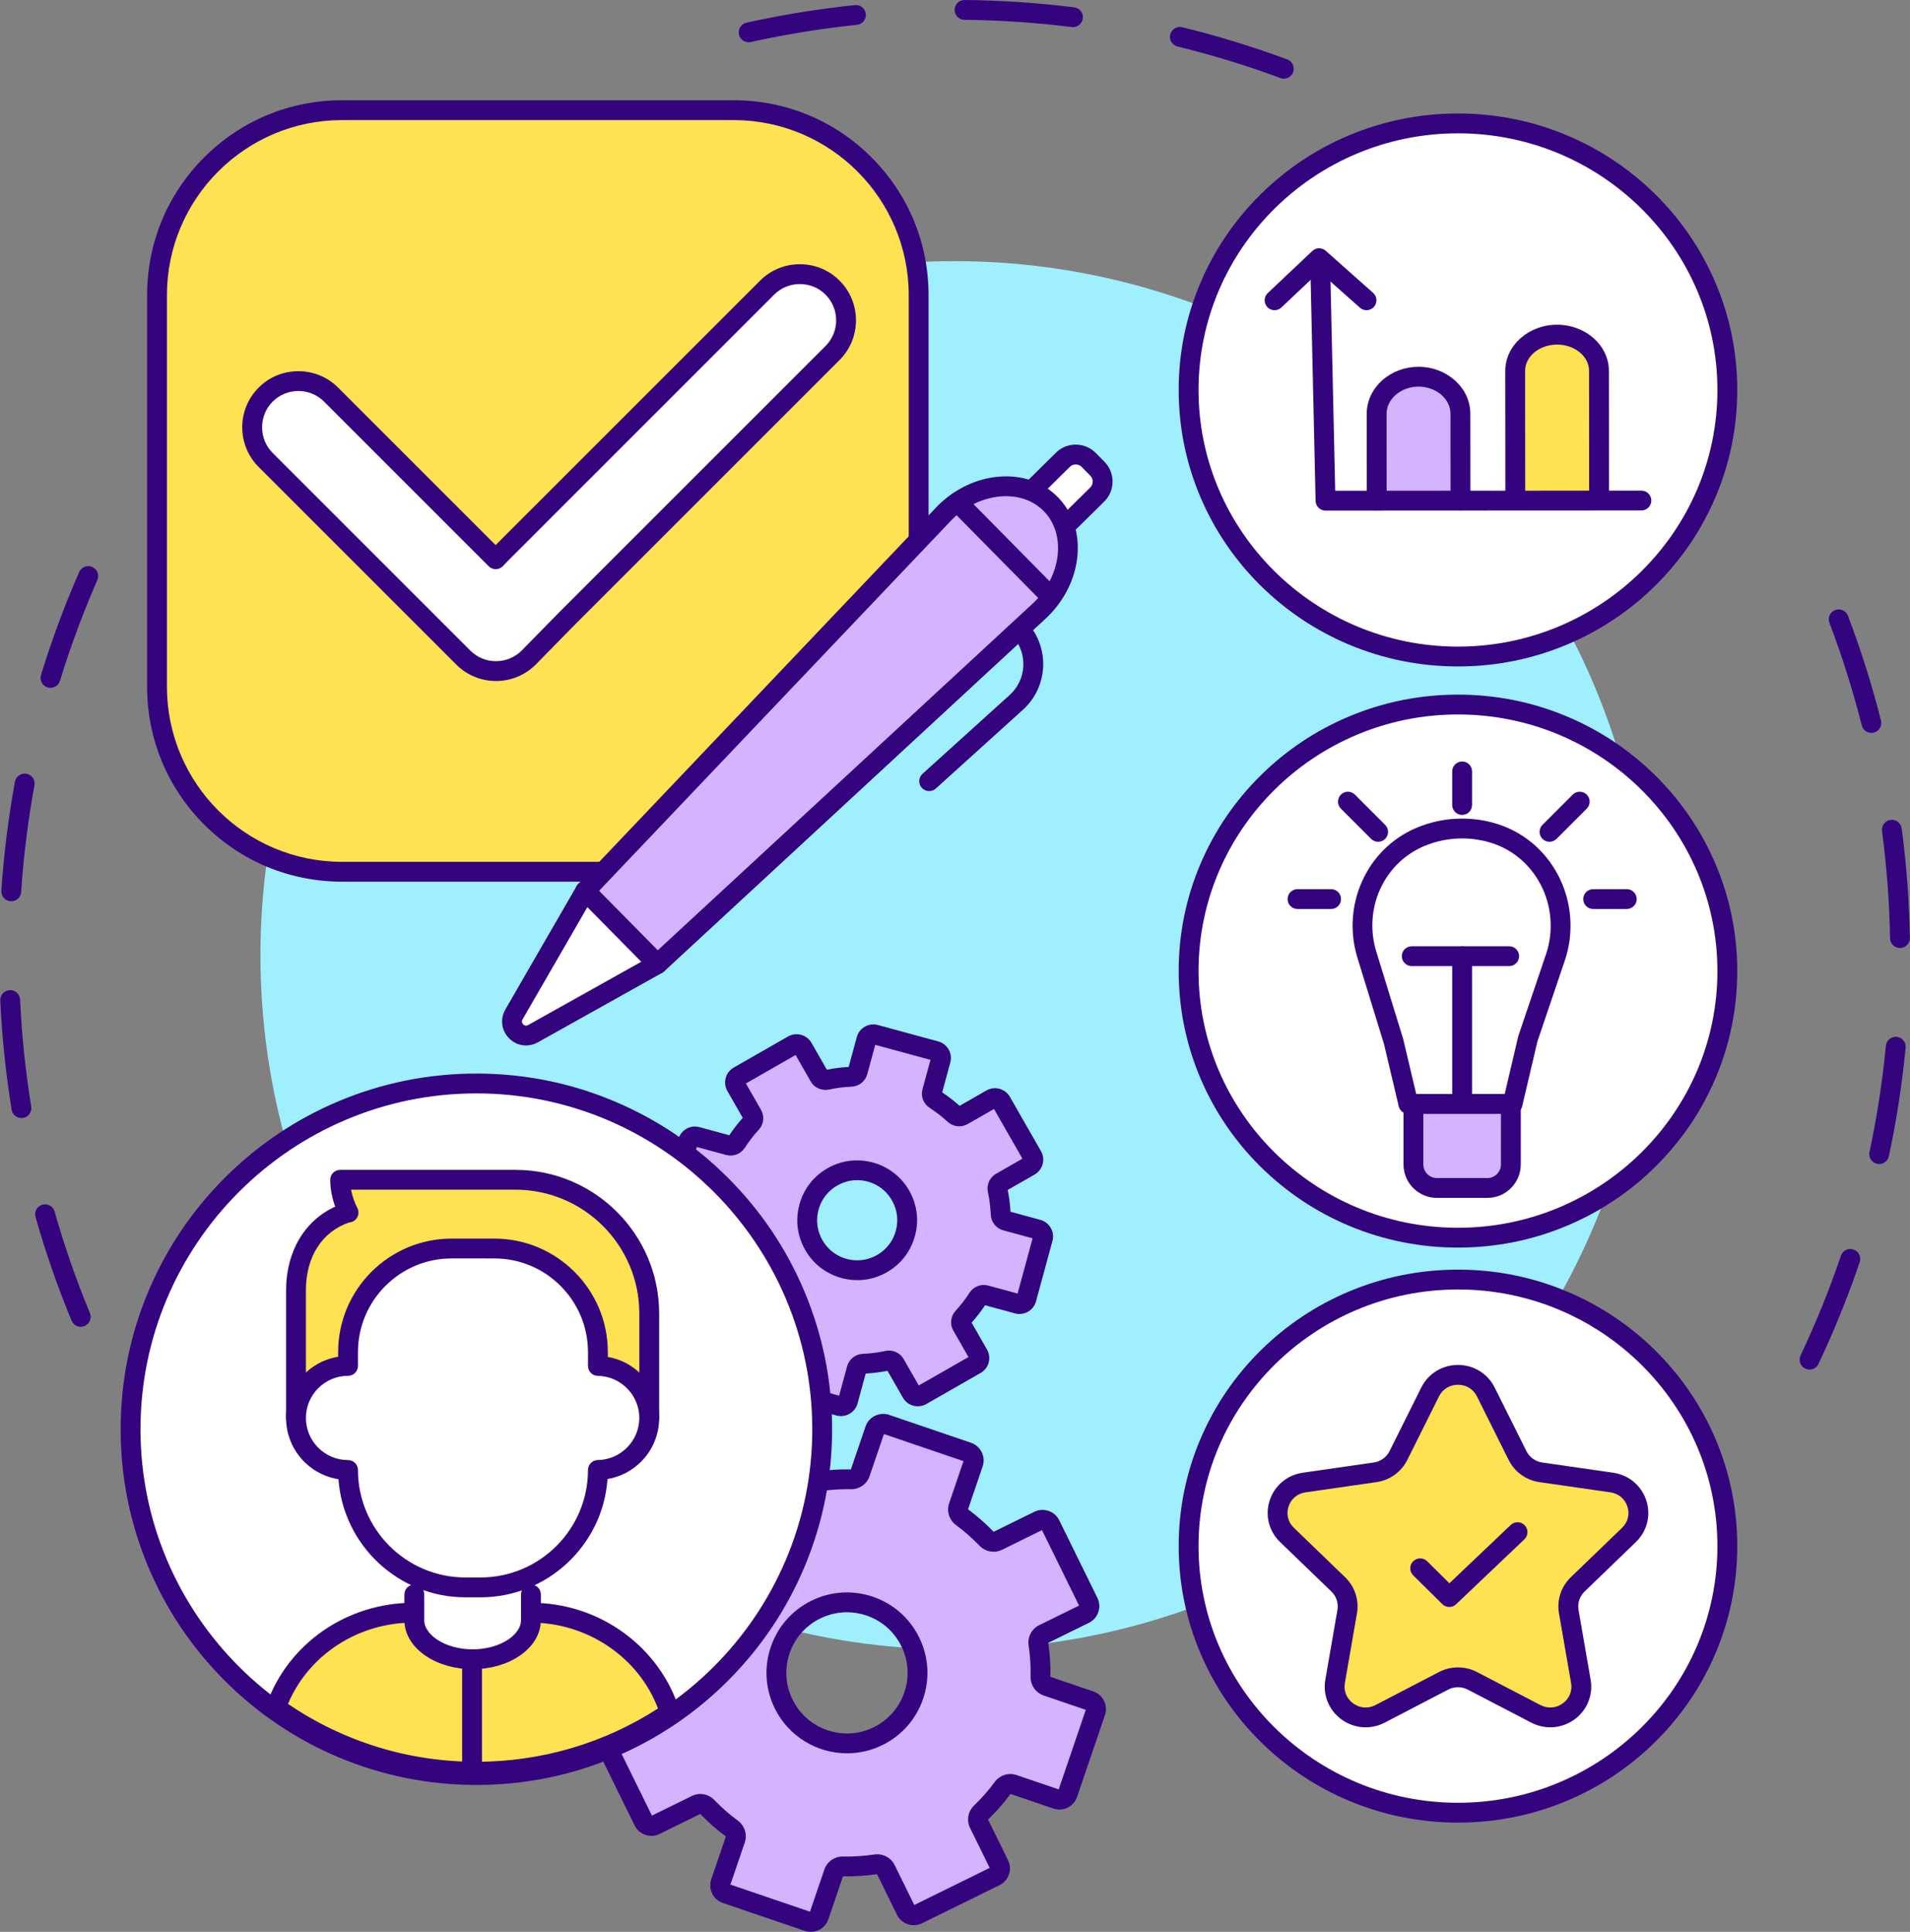 <?xml version="1.0" encoding="UTF-8"?>
<!DOCTYPE svg PUBLIC '-//W3C//DTD SVG 1.0//EN'
          'http://www.w3.org/TR/2001/REC-SVG-20010904/DTD/svg10.dtd'>
<svg height="3000.0" preserveAspectRatio="xMidYMid meet" version="1.0" viewBox="499.6 500.0 2965.8 3000.0" width="2965.8" xmlns="http://www.w3.org/2000/svg" xmlns:xlink="http://www.w3.org/1999/xlink" zoomAndPan="magnify"
><rect x="499.6" y="500.0" width="2965.8" height="3000.0" fill="#808080" stroke="none"/><g
  ><g
    ><g id="change1_31"
      ><path d="M2493.077,622.161c-1.781,0-3.592-0.311-5.36-0.968c-52.029-19.324-105.745-35.804-159.657-48.982 c-8.263-2.02-13.324-10.356-11.304-18.619c2.019-8.264,10.355-13.323,18.619-11.304c55.063,13.459,109.927,30.291,163.068,50.027 c7.974,2.962,12.039,11.828,9.075,19.802C2505.213,618.324,2499.332,622.161,2493.077,622.161z M1662.068,565.67 c-7.062,0-13.426-4.886-15.021-12.066c-1.845-8.303,3.391-16.531,11.695-18.376c55.241-12.273,111.879-21.465,168.342-27.322 c8.457-0.885,16.032,5.27,16.908,13.731c0.877,8.46-5.27,16.031-13.731,16.908c-55.288,5.735-110.749,14.736-164.838,26.754 C1664.298,565.55,1663.174,565.67,1662.068,565.67z M2165.732,542.12c-0.637,0-1.28-0.04-1.928-0.12 c-54.912-6.859-110.988-10.625-166.666-11.196c-8.506-0.087-15.33-7.053-15.243-15.559c0.087-8.453,6.967-15.245,15.397-15.245 c0.054,0,0.108,0,0.162,0.001c56.845,0.583,114.097,4.429,170.166,11.432c8.441,1.054,14.429,8.751,13.375,17.193 C2180.023,536.418,2173.388,542.12,2165.732,542.12z" fill="#34047f"
      /></g
      ><g id="change1_32"
      ><path d="M624.997,2560.377c-6.044,0-11.779-3.581-14.235-9.511 c-21.699-52.379-40.555-106.573-56.042-161.078c-2.324-8.183,2.423-16.7,10.605-19.026c8.184-2.323,16.702,2.423,19.026,10.605 c15.163,53.365,33.624,106.426,54.869,157.709c3.255,7.859-0.477,16.869-8.334,20.125 C628.959,2559.999,626.961,2560.377,624.997,2560.377z M532.86,2236.253c-7.418,0-13.954-5.374-15.184-12.933 c-9.071-55.795-15.011-112.856-17.658-169.599c-0.396-8.497,6.171-15.707,14.668-16.103c8.504-0.411,15.707,6.172,16.103,14.668 c2.592,55.572,8.408,111.453,17.292,166.091c1.365,8.396-4.334,16.309-12.731,17.675 C534.513,2236.187,533.682,2236.253,532.86,2236.253z M517.102,1899.62c-0.345,0-0.692-0.011-1.041-0.035 c-8.488-0.567-14.908-7.906-14.343-16.394c3.783-56.673,10.879-113.619,21.09-169.253c1.536-8.368,9.567-13.901,17.929-12.369 c8.366,1.536,13.905,9.563,12.369,17.93c-10,54.479-16.948,110.243-20.652,165.743 C531.912,1893.381,525.141,1899.62,517.102,1899.62z M577.985,1568.154c-1.495,0-3.015-0.219-4.517-0.679 c-8.134-2.493-12.707-11.105-10.214-19.239c16.6-54.176,36.562-107.978,59.332-159.911c3.415-7.791,12.5-11.337,20.291-7.922 c7.791,3.416,11.338,12.501,7.921,20.291c-22.293,50.847-41.838,103.524-58.09,156.567 C590.674,1563.891,584.575,1568.154,577.985,1568.154z" fill="#34047f"
      /></g
      ><g id="change1_33"
      ><path d="M3309.37,2626.806c-2.21,0-4.456-0.478-6.584-1.488c-7.687-3.642-10.966-12.827-7.323-20.513 c23.778-50.177,44.861-102.258,62.667-154.793c2.729-8.055,11.472-12.374,19.53-9.644c8.057,2.73,12.374,11.474,9.644,19.531 c-18.183,53.658-39.718,106.849-64.004,158.098C3320.665,2623.554,3315.136,2626.806,3309.37,2626.806z M3417.555,2307.638 c-1.068,0-2.152-0.112-3.239-0.344c-8.318-1.78-13.619-9.967-11.837-18.284c11.597-54.186,20.17-109.722,25.479-165.065 c0.812-8.468,8.355-14.662,16.802-13.861c8.468,0.812,14.673,8.335,13.86,16.803c-5.421,56.516-14.176,113.23-26.02,168.57 C3431.053,2302.686,3424.663,2307.638,3417.555,2307.638z M3449.82,1972.161c-8.38,0-15.245-6.717-15.395-15.129 c-0.992-55.652-5.186-111.689-12.467-166.551c-1.119-8.432,4.811-16.176,13.242-17.295c8.421-1.122,16.176,4.809,17.295,13.243 c7.435,56.02,11.718,113.234,12.73,170.055c0.151,8.505-6.621,15.522-15.126,15.675 C3450.007,1972.16,3449.913,1972.161,3449.82,1972.161z M3405.403,1638.117c-6.886,0-13.158-4.652-14.923-11.634 c-13.593-53.804-30.487-107.386-50.211-159.255c-3.022-7.95,0.971-16.848,8.923-19.871c7.944-3.022,16.847,0.97,19.871,8.922 c20.145,52.978,37.4,107.703,51.285,162.659c2.083,8.247-2.913,16.623-11.161,18.705 C3407.92,1637.964,3406.651,1638.117,3405.403,1638.117z" fill="#34047f"
      /></g
      ><g id="change2_1"
      ><circle cx="1981.924" cy="1983.463" fill="#9fefff" r="1077.93"
      /></g
    ></g
    ><g
    ><g
      ><g
        ><g id="change3_1"
          ><path d="M1432.904,1853.731h-402.271c-158.626,0-287.217-128.592-287.217-287.218V958.321 c0-158.626,128.592-287.218,287.217-287.218h608.192c158.626,0,287.218,128.592,287.218,287.218v380.675L1432.904,1853.731z" fill="#ffe252"
          /></g
          ><g id="change1_10"
          ><path d="M1432.904,1869.134h-402.271c-80.833,0-156.827-31.479-213.984-88.636 c-57.157-57.157-88.636-133.151-88.636-213.984V958.321c0-80.833,31.479-156.827,88.636-213.984 c57.157-57.157,133.152-88.636,213.984-88.636h608.191c80.833,0,156.827,31.479,213.984,88.636 c57.157,57.157,88.635,133.151,88.635,213.984v380.675c0,8.506-6.896,15.402-15.402,15.402s-15.402-6.896-15.402-15.402V958.321 c0-149.88-121.936-271.815-271.815-271.815h-608.191c-149.88,0-271.815,121.934-271.815,271.815v608.192 c0,149.88,121.936,271.815,271.815,271.815h402.271c8.506,0,15.402,6.896,15.402,15.402S1441.41,1869.134,1432.904,1869.134z" fill="#34047f"
          /></g
        ></g
        ><g
        ><g id="change4_11"
          ><path d="M1277.872,1359.594l412.941-412.941c27.925-27.924,73.62-27.924,101.546,0l0,0 c27.925,27.925,27.925,73.62,0,101.546l-412.941,412.941l-58.894,60.019l0,0c-27.924,27.925-73.62,27.925-101.546,0 l-306.846-306.846c-27.924-27.925-27.924-73.62,0-101.546l0,0c27.924-27.925,73.62-27.925,101.546,0l254.619,254.619 l1.052,1.097L1277.872,1359.594z" fill="#fff"
          /></g
          ><g id="change1_3"
          ><path d="M1269.75,1557.55c-22.332,0-44.663-8.5-61.663-25.501l-306.846-306.846 c-34.001-34.001-34.001-89.326,0-123.327c16.414-16.415,38.314-25.456,61.663-25.456c23.349,0,45.25,9.04,61.663,25.454 l244.619,244.619l410.734-410.733c16.415-16.415,38.314-25.456,61.663-25.456c23.35,0,45.25,9.041,61.663,25.456 c34.001,34.001,34.003,89.326,0,123.327l-412.895,412.895l-58.838,59.962c-0.033,0.035-0.068,0.069-0.103,0.103 C1314.414,1549.05,1292.082,1557.55,1269.75,1557.55z M962.905,1107.165c-14.443,0-28.886,5.498-39.881,16.493 c-10.597,10.598-16.432,24.76-16.432,39.882s5.835,29.286,16.432,39.882l306.846,306.846 c21.974,21.974,57.719,21.991,79.714,0.05l58.842-59.965c0.033-0.035,0.068-0.069,0.103-0.103l412.941-412.941 c21.99-21.991,21.99-57.774,0-79.764c-10.597-10.597-24.76-16.432-39.881-16.432s-29.286,5.835-39.882,16.432l-412.826,412.826 l-8.411,8.773c-2.903,3.029-6.918,4.743-11.114,4.743c-0.001,0-0.004,0-0.005,0c-4.194,0-8.207-1.71-11.113-4.736l-0.944-0.985 l-254.505-254.505C991.791,1112.663,977.348,1107.165,962.905,1107.165z" fill="#34047f"
          /></g
        ></g
      ></g
      ><g
      ><g
        ><g id="change4_10"
          ><path d="M2154.441,1316.196l48.891-48.225c11.135-10.983,11.257-28.913,0.275-40.047l-13.486-13.672 c-10.983-11.135-28.914-11.257-40.047-0.275l-48.937,48.271L2154.441,1316.196z" fill="#fff"
          /></g
          ><g id="change1_26"
          ><path d="M2154.443,1331.599c-3.978,0-7.953-1.531-10.967-4.587c-5.973-6.056-5.906-15.807,0.15-21.781 l48.891-48.225c2.455-2.423,3.822-5.657,3.845-9.106c0.025-3.451-1.298-6.703-3.722-9.158l-13.485-13.673 c-5-5.069-13.194-5.125-18.266-0.125l-48.937,48.27c-6.057,5.974-15.807,5.906-21.782-0.15 c-5.973-6.056-5.906-15.807,0.15-21.781l48.937-48.271c17.162-16.929,44.898-16.74,61.829,0.423l13.485,13.672 c8.2,8.314,12.673,19.324,12.594,31.003c-0.079,11.678-4.704,22.626-13.019,30.827l-48.891,48.225 C2162.257,1330.122,2158.347,1331.599,2154.443,1331.599z" fill="#34047f"
          /></g
        ></g
        ><g
        ><g id="change5_1"
          ><path d="M1408.43,1883.502l558.529-587.549c49.397-48.725,123.267-54.676,164.156-13.224 c40.887,41.452,33.924,115.234-15.473,163.959l-595.15,550.422L1408.43,1883.502z" fill="#d4b3ff"
          /></g
          ><g id="change1_29"
          ><path d="M1520.496,2012.512c-4.144,0-8.276-1.662-11.312-4.944c-5.776-6.245-5.395-15.989,0.85-21.765 l594.961-550.248c43.328-42.884,50.139-106.545,15.155-142.01c-16.524-16.751-40.206-24.802-66.685-22.667 c-27.418,2.209-54.228,14.946-75.519,35.872l-558.354,587.364c-5.861,6.165-15.61,6.412-21.775,0.552 c-6.166-5.861-6.412-15.61-0.552-21.775l558.53-587.549c0.114-0.12,0.23-0.238,0.348-0.354 c26.464-26.104,60.15-42.02,94.849-44.816c35.714-2.875,68.061,8.396,91.089,31.741c46.954,47.604,39.947,130.927-15.624,185.74 c-0.117,0.116-0.236,0.23-0.358,0.343l-595.15,550.422C1527.987,2011.158,1524.236,2012.512,1520.496,2012.512z" fill="#34047f"
          /></g
        ></g
        ><g id="change1_25"
        ><path d="M1942.398,1728.507c-4.203,0-8.387-1.709-11.428-5.072c-5.705-6.308-5.217-16.048,1.092-21.755 l135.367-122.429c26.428-23.901,28.483-64.847,4.58-91.274c-5.706-6.309-5.217-16.048,1.093-21.755 c6.309-5.707,16.05-5.217,21.755,1.091c35.295,39.025,32.259,99.489-6.766,134.782l-135.366,122.43 C1949.778,1727.193,1946.081,1728.507,1942.398,1728.507z" fill="#34047f"
        /></g
        ><g
        ><g id="change4_8"
          ><path d="M1408.43,1883.502l-68.027,117.788l-42.735,73.995c-11.101,19.221,10.167,40.783,29.538,29.947 l74.574-41.717l118.71-66.406L1408.43,1883.502z" fill="#fff"
          /></g
          ><g id="change1_11"
          ><path d="M1316.415,2123.508c-9.65,0-19.129-3.817-26.371-11.16 c-11.908-12.073-14.205-30.063-5.714-44.765l110.762-191.784c2.403-4.162,6.613-6.963,11.381-7.574 c4.769-0.61,9.547,1.04,12.922,4.462l112.062,113.608c3.376,3.422,4.961,8.224,4.284,12.983 c-0.676,4.759-3.535,8.929-7.73,11.276l-193.285,108.123C1328.921,2121.922,1322.632,2123.508,1316.415,2123.508z M1411.659,1908.709l-100.654,174.281c-2.137,3.701-0.309,6.43,0.969,7.727c1.28,1.297,3.984,3.162,7.712,1.075l175.645-98.255 L1411.659,1908.709z" fill="#34047f"
          /></g
        ></g
        ><g
        ><g id="change4_9"
          ><path d="M2128.292,1423.488c-47.261-47.913-94.522-95.828-141.785-143.741L2128.292,1423.488z" fill="#fff"
          /></g
          ><g id="change1_34"
          ><path d="M2128.293,1438.891c-3.978,0-7.953-1.531-10.967-4.587l-141.784-143.741 c-5.974-6.056-5.907-15.807,0.15-21.781c6.057-5.974,15.808-5.906,21.782,0.15l141.785,143.741 c5.973,6.056,5.906,15.807-0.15,21.781C2136.109,1437.414,2132.199,1438.891,2128.293,1438.891z" fill="#34047f"
          /></g
        ></g
      ></g
    ></g
    ><g
    ><g
      ><g
        ><g id="change5_4"
          ><path d="M1622.234,2583.133l44.609-25.53c4.168-2.385,9.335-1.682,12.871,1.568 c9.358,8.603,19.361,16.316,29.887,23.103c4.038,2.604,6.014,7.428,4.752,12.066l-7.931,29.155 c-4.705,17.296,5.501,35.13,22.797,39.835l73.298,19.94c6.004,1.634,12.193-1.91,13.827-7.914l13.493-49.601 c1.261-4.637,5.408-7.796,10.209-7.995c12.514-0.52,25.046-2.103,37.472-4.78c4.694-1.012,9.507,1,11.892,5.168l25.53,44.61 c3.09,5.4,9.973,7.271,15.373,4.182l84.319-48.255c5.4-3.09,7.272-9.973,4.182-15.371l-25.53-44.61 c-2.385-4.168-1.682-9.337,1.568-12.871c8.603-9.358,16.317-19.362,23.104-29.886c2.604-4.038,7.428-6.013,12.066-4.753 l49.602,13.494c6.004,1.634,12.193-1.91,13.827-7.912l25.501-93.745c1.633-6.004-1.91-12.194-7.913-13.827l-49.603-13.494 c-4.637-1.261-7.796-5.409-7.995-10.21c-0.52-12.514-2.103-25.046-4.78-37.472c-1.011-4.694,1-9.506,5.168-11.892l44.609-25.53 c5.4-3.091,7.271-9.973,4.182-15.373l-48.255-84.319c-3.09-5.4-9.973-7.272-15.372-4.182l-44.609,25.53 c-4.168,2.385-9.337,1.682-12.871-1.568c-9.358-8.603-19.361-16.317-29.887-23.103c-4.038-2.604-6.014-7.428-4.752-12.066 l13.494-49.603c1.634-6.002-1.91-12.193-7.912-13.827l-93.745-25.501c-6.004-1.634-12.193,1.91-13.827,7.914l-13.494,49.601 c-1.261,4.637-5.408,7.796-10.21,7.995c-12.512,0.52-25.046,2.103-37.471,4.78c-4.694,1.011-9.507-1-11.892-5.168l-25.53-44.609 c-3.09-5.4-9.973-7.272-15.373-4.182l-84.319,48.255c-5.4,3.09-7.272,9.973-4.182,15.372l25.53,44.61 c2.385,4.168,1.682,9.335-1.568,12.871c-8.603,9.358-16.317,19.362-23.103,29.886c-2.604,4.038-7.428,6.013-12.066,4.752 l-49.602-13.494c-6.004-1.634-12.193,1.91-13.827,7.914l-25.501,93.745c-1.634,6.004,1.91,12.193,7.912,13.827l49.602,13.494 c4.637,1.261,7.796,5.409,7.995,10.21c0.52,12.512,2.103,25.046,4.78,37.472c1.011,4.694-1,9.506-5.168,11.892l-44.609,25.53 c-5.4,3.09-7.272,9.973-4.182,15.372l48.255,84.321C1609.952,2584.351,1616.835,2586.222,1622.234,2583.133z M1770.752,2444.328 c-33.928-41.752-17.131-103.5,33.272-122.311c30.522-11.391,65.907-1.766,86.453,23.517 c33.928,41.752,17.131,103.5-33.272,122.311C1826.683,2479.238,1791.299,2469.612,1770.752,2444.328z" fill="#d4b3ff"
          /></g
          ><g id="change1_36"
          ><path d="M1805.469,2699.071c-2.311,0-4.657-0.303-6.991-0.938l-73.298-19.939 c-12.334-3.355-22.625-11.313-28.974-22.408c-6.349-11.094-7.998-23.997-4.642-36.333l7.061-25.957 c-9.47-6.289-18.535-13.295-27.006-20.877l-41.731,23.881h0.001h-0.001c-6.182,3.538-13.371,4.458-20.245,2.587 c-6.873-1.87-12.607-6.304-16.144-12.485l-48.256-84.321c-7.303-12.764-2.863-29.087,9.9-36.39l41.73-23.883 c-2.245-11.146-3.696-22.51-4.319-33.86l-46.404-12.624c-6.874-1.87-12.608-6.304-16.145-12.487 c-3.538-6.183-4.457-13.373-2.587-20.246l25.5-93.744c3.861-14.188,18.547-22.593,32.732-18.733l46.405,12.624 c6.29-9.472,13.296-18.535,20.878-27.006l-23.882-41.731c-7.303-12.762-2.863-29.085,9.899-36.39l84.321-48.256 c12.762-7.303,29.087-2.863,36.39,9.9l23.882,41.73c11.145-2.246,22.509-3.696,33.861-4.321l12.623-46.403 c1.87-6.874,6.304-12.608,12.486-16.145c6.182-3.538,13.371-4.458,20.246-2.587l93.744,25.5 c14.188,3.862,22.592,18.543,18.733,32.731l-12.624,46.404c9.473,6.29,18.536,13.296,27.007,20.879l41.73-23.883 c12.762-7.304,29.088-2.863,36.39,9.899l48.256,84.321c7.301,12.763,2.861,29.086-9.9,36.39l-41.731,23.883 c2.246,11.149,3.696,22.51,4.319,33.86l46.402,12.624c14.188,3.859,22.592,18.542,18.733,32.731l-25.501,93.746 c-1.87,6.873-6.304,12.608-12.487,16.145c-6.18,3.538-13.371,4.459-20.244,2.588l-46.404-12.624 c-6.291,9.474-13.296,18.536-20.877,27.006l23.882,41.73c3.537,6.182,4.457,13.373,2.587,20.245 c-1.87,6.874-6.304,12.608-12.488,16.145l-84.318,48.255c-6.182,3.54-13.373,4.457-20.245,2.587 c-6.874-1.87-12.608-6.304-16.145-12.488l-23.881-41.729c-11.144,2.245-22.506,3.696-33.861,4.319l-12.623,46.403 C1827.983,2691.254,1817.203,2699.07,1805.469,2699.071z M1672.175,2540.774c6.472,0,12.9,2.404,17.963,7.058 c8.618,7.922,17.974,15.155,27.811,21.498c9.755,6.291,14.283,17.967,11.267,29.052l-7.931,29.156 c-1.195,4.395-0.609,8.993,1.654,12.945c2.262,3.953,5.929,6.789,10.324,7.984l69.306,18.854l12.406-45.609 c3.016-11.087,12.835-18.86,24.433-19.342c11.697-0.486,23.428-1.984,34.866-4.448c11.345-2.449,22.802,2.608,28.505,12.574 l23.474,41.019l77.137-44.145l-23.474-41.019c-5.704-9.965-4.257-22.404,3.6-30.948c7.918-8.614,15.152-17.97,21.496-27.808 c6.29-9.756,17.967-14.282,29.054-11.267l45.608,12.407l23.331-85.76l-45.61-12.407c-11.087-3.016-18.859-12.835-19.342-24.432 c-0.485-11.691-1.983-23.422-4.448-34.868c-2.444-11.345,2.608-22.8,12.574-28.504l41.02-23.475l-44.145-77.137l-41.019,23.474 c-9.967,5.703-22.402,4.257-30.946-3.598c-8.616-7.922-17.973-15.155-27.809-21.498c-9.755-6.29-14.285-17.965-11.269-29.052 l12.407-45.612l-85.76-23.329l-12.406,45.609c-3.017,11.088-12.837,18.86-24.433,19.342 c-11.694,0.486-23.425,1.983-34.866,4.448c-11.348,2.442-22.801-2.61-28.505-12.574l-23.474-41.02l-77.137,44.145l23.474,41.019 c5.703,9.967,4.257,22.404-3.598,30.947c-7.921,8.615-15.153,17.972-21.498,27.808c-6.288,9.755-17.963,14.283-29.052,11.267 l-45.611-12.407l-23.329,85.76l45.609,12.407c11.087,3.016,18.86,12.836,19.342,24.433c0.485,11.693,1.981,23.425,4.447,34.868 c2.444,11.345-2.609,22.8-12.574,28.504l-41.019,23.474l44.145,77.137l41.019-23.474 C1663.253,2541.911,1667.726,2540.774,1672.175,2540.774z M1614.585,2569.764 C1614.583,2569.764,1614.583,2569.764,1614.585,2569.764C1614.583,2569.764,1614.583,2569.764,1614.585,2569.764z M1830.962,2487.935c-27.4,0-54.468-12.118-72.163-33.892c-19.338-23.798-25.861-54.238-17.897-83.514 c7.964-29.277,29.009-52.218,57.738-62.939c36.529-13.631,79.207-2.02,103.792,28.234 c19.338,23.798,25.861,54.238,17.897,83.515c-7.965,29.277-29.009,52.217-57.738,62.938 C1852.354,2486.097,1841.633,2487.935,1830.962,2487.935z M1830.472,2332.68c-7.108,0-14.244,1.223-21.062,3.767 c-19.319,7.21-33.457,22.579-38.783,42.165c-5.328,19.587-0.926,39.998,12.079,56.001l0,0 c16.373,20.147,44.795,27.878,69.114,18.801c19.319-7.209,33.455-22.578,38.783-42.165c5.329-19.586,0.926-39.999-12.079-56.002 C1866.742,2340.75,1848.716,2332.68,1830.472,2332.68z" fill="#34047f"
          /></g
        ></g
        ><g
        ><g id="change5_3"
          ><path d="M1517.026,3334.106l63.634-31.294c5.808-2.856,12.702-1.474,17.183,3.197 c11.861,12.364,24.668,23.587,38.254,33.607c5.213,3.844,7.463,10.501,5.374,16.634l-22.87,67.132 c-2.413,7.086,1.374,14.785,8.458,17.198l127.047,43.28c7.085,2.413,14.785-1.374,17.198-8.458l22.869-67.132 c2.089-6.131,7.934-10.031,14.411-9.893c16.877,0.358,33.873-0.712,50.814-3.264c6.401-0.964,12.704,2.149,15.561,7.958 l31.295,63.634c3.303,6.717,11.426,9.484,18.142,6.181l120.44-59.233c6.717-3.303,9.483-11.426,6.181-18.141l-31.296-63.634 c-2.856-5.81-1.474-12.702,3.197-17.183c12.364-11.86,23.587-24.667,33.606-38.254c3.844-5.213,10.503-7.463,16.634-5.374 l67.132,22.87c7.085,2.413,14.785-1.373,17.198-8.458l43.28-127.048c2.413-7.085-1.374-14.785-8.458-17.198l-67.134-22.87 c-6.131-2.089-10.031-7.934-9.894-14.411c0.358-16.877-0.711-33.871-3.263-50.815c-0.964-6.401,2.148-12.704,7.958-15.561 l63.634-31.294c6.717-3.303,9.484-11.426,6.18-18.141l-59.233-120.439c-3.303-6.717-11.426-9.484-18.142-6.179l-63.634,31.294 c-5.808,2.856-12.702,1.474-17.183-3.197c-11.861-12.364-24.668-23.585-38.254-33.605c-5.213-3.844-7.463-10.501-5.374-16.632 l22.87-67.134c2.413-7.084-1.374-14.785-8.458-17.198l-127.048-43.28c-7.084-2.413-14.785,1.374-17.198,8.458l-22.87,67.132 c-2.089,6.131-7.934,10.031-14.411,9.893c-16.877-0.358-33.871,0.712-50.813,3.264c-6.401,0.964-12.704-2.149-15.561-7.958 l-31.296-63.634c-3.303-6.717-11.426-9.484-18.142-6.181l-120.439,59.233c-6.717,3.303-9.483,11.426-6.181,18.141l31.295,63.634 c2.856,5.808,1.474,12.702-3.197,17.183c-12.364,11.86-23.585,24.667-33.605,38.254c-3.844,5.213-10.501,7.463-16.634,5.374 l-67.134-22.87c-7.084-2.413-14.785,1.374-17.198,8.458l-43.28,127.048c-2.413,7.086,1.374,14.785,8.458,17.198l67.134,22.87 c6.131,2.089,10.031,7.934,9.894,14.411c-0.358,16.877,0.712,33.871,3.264,50.814c0.964,6.401-2.148,12.704-7.958,15.561 l-63.634,31.294c-6.717,3.303-9.483,11.426-6.181,18.142l59.233,120.439C1502.187,3334.642,1510.31,3337.409,1517.026,3334.106z M1716.454,3146.141c-26.691-54.272-4.332-119.906,49.939-146.597c54.271-26.69,119.906-4.332,146.598,49.939 c26.692,54.271,4.332,119.906-49.939,146.598C1808.779,3222.771,1743.144,3200.412,1716.454,3146.141z" fill="#d4b3ff"
          /></g
          ><g id="change1_24"
          ><path d="M1758.502,3500c-3.144,0-6.3-0.519-9.363-1.562l-127.047-43.28 c-15.113-5.148-23.219-21.632-18.071-36.744l22.683-66.588c-14.184-10.485-27.558-22.234-39.769-34.938l-63.114,31.04 c-6.939,3.412-14.795,3.918-22.114,1.424c-7.322-2.494-13.233-7.689-16.646-14.63l-59.231-120.438 c-7.046-14.325-1.123-31.714,13.204-38.76l63.113-31.039c-2.608-17.441-3.749-35.207-3.394-52.828l-66.588-22.683 c-7.321-2.495-13.231-7.689-16.645-14.629c-3.413-6.94-3.92-14.795-1.424-22.115l43.28-127.047 c5.149-15.114,21.632-23.218,36.744-18.072l66.588,22.683c10.484-14.183,22.233-27.557,34.937-39.769l-31.04-63.113 c-7.045-14.328-1.121-31.714,13.204-38.76l120.439-59.231c14.325-7.048,31.714-1.123,38.76,13.203l31.038,63.113 c17.441-2.607,35.21-3.746,52.827-3.393l22.684-66.588c5.149-15.11,21.63-23.218,36.743-18.072l127.048,43.281 c15.111,5.148,23.219,21.63,18.074,36.742l-22.684,66.589c14.183,10.485,27.556,22.234,39.767,34.938l63.114-31.04 c6.939-3.411,14.791-3.918,22.114-1.424c7.321,2.494,13.231,7.689,16.646,14.629l59.231,120.439 c7.044,14.325,1.123,31.714-13.204,38.76l-63.113,31.038c2.609,17.438,3.75,35.203,3.393,52.828l66.588,22.683 c7.322,2.495,13.233,7.689,16.646,14.63c3.414,6.939,3.918,14.793,1.424,22.114l-43.281,127.047 c-2.495,7.322-7.689,13.232-14.629,16.646c-6.942,3.412-14.798,3.916-22.115,1.424l-66.587-22.683 c-10.485,14.183-22.234,27.556-34.938,39.768l31.04,63.114c3.414,6.939,3.92,14.793,1.425,22.114 c-2.494,7.321-7.689,13.231-14.629,16.646l-120.439,59.233c-14.327,7.046-31.714,1.121-38.76-13.205l-31.04-63.113 c-17.438,2.609-35.203,3.747-52.827,3.394l-22.683,66.588c-2.494,7.322-7.689,13.233-14.63,16.646 C1767.219,3498.998,1762.872,3500,1758.502,3500z M1633.777,3426.596l123.545,42.087l22.272-65.381 c4.236-12.439,16.009-20.666,29.314-20.327c16.082,0.34,32.297-0.699,48.196-3.095c13.15-1.983,25.882,4.608,31.677,16.39 l30.479,61.974l117.119-57.6l-30.479-61.973c-5.796-11.783-3.241-25.887,6.356-35.094 c11.604-11.133,22.328-23.339,31.874-36.281c7.896-10.704,21.558-15.048,33.998-10.809l65.379,22.271l42.088-123.544 l-65.383-22.272c-12.44-4.238-20.607-16.019-20.325-29.317c0.34-16.08-0.7-32.296-3.095-48.192 c-1.98-13.152,4.608-25.881,16.389-31.677l61.974-30.479l-57.599-117.119l-61.973,30.479 c-11.786,5.794-25.886,3.24-35.093-6.354c-11.134-11.606-23.34-22.33-36.282-31.876c-10.705-7.896-15.05-21.558-10.811-33.998 l22.272-65.379l-123.545-42.088l-22.273,65.383c-4.239,12.438-15.984,20.603-29.317,20.326 c-16.081-0.339-32.293,0.7-48.193,3.095c-13.15,1.984-25.88-4.605-31.677-16.39l-30.478-61.974l-117.12,57.599l30.479,61.974 c5.797,11.784,3.243,25.89-6.358,35.096c-11.602,11.129-22.325,23.335-31.87,36.278c-7.895,10.704-21.556,15.048-33.995,10.811 l-65.382-22.272l-42.085,123.545l65.381,22.272c12.439,4.24,20.606,16.02,20.325,29.317c-0.34,16.079,0.701,32.294,3.095,48.194 c1.98,13.15-4.607,25.88-16.39,31.676l-61.974,30.479l57.599,117.119l61.974-30.479c11.787-5.792,25.889-3.239,35.094,6.356 c11.131,11.603,23.338,22.327,36.282,31.874c10.703,7.895,15.048,21.556,10.811,33.995L1633.777,3426.596z M1510.242,3320.278 c-0.004,0.002-0.009,0.005-0.012,0.006L1510.242,3320.278z M1814.923,3222.714c-46.146,0-90.587-25.647-112.29-69.776 c-14.724-29.939-16.908-63.822-6.15-95.406c10.759-31.584,33.173-57.087,63.114-71.811 c29.941-14.723,63.823-16.907,95.405-6.148c31.583,10.759,57.085,33.173,71.809,63.113c14.725,29.939,16.91,63.822,6.15,95.406 c-10.76,31.584-33.173,57.085-63.114,71.811C1852.17,3218.596,1833.408,3222.714,1814.923,3222.714z M1814.639,3003.655 c-14.206,0-28.329,3.256-41.449,9.709c-22.557,11.093-39.443,30.306-47.548,54.102c-8.106,23.795-6.46,49.322,4.632,71.877 c22.901,46.563,79.415,65.819,125.979,42.916c22.557-11.093,39.443-30.306,47.548-54.102c8.105-23.795,6.46-49.322-4.634-71.877 c-11.093-22.557-30.307-39.443-54.1-47.55C1835.115,3005.34,1824.856,3003.655,1814.639,3003.655z" fill="#34047f"
          /></g
        ></g
      ></g
      ><g
      ><g id="change4_1"
        ><circle cx="1239.31" cy="2719.503" fill="#fff" r="536.967"
        /></g
        ><g id="change1_20"
        ><path d="M1239.31,3271.874c-74.563,0-146.904-14.608-215.011-43.415 c-65.777-27.821-124.849-67.647-175.573-118.372c-50.723-50.723-90.55-109.795-118.371-175.572 c-28.807-68.109-43.415-140.449-43.415-215.011s14.608-146.904,43.415-215.011c27.821-65.777,67.647-124.849,118.371-175.572 c50.724-50.724,109.795-90.55,175.573-118.372c68.109-28.808,140.449-43.415,215.011-43.415s146.904,14.606,215.011,43.415 c65.777,27.821,124.848,67.647,175.572,118.372c50.724,50.724,90.55,109.795,118.371,175.572 c28.808,68.109,43.415,140.449,43.415,215.011s-14.606,146.902-43.415,215.011c-27.822,65.777-67.647,124.849-118.371,175.572 c-50.724,50.723-109.795,90.55-175.572,118.372C1386.213,3257.266,1313.873,3271.874,1239.31,3271.874z M1239.31,2197.938 c-287.593,0-521.566,233.973-521.566,521.565s233.973,521.565,521.566,521.565c287.592,0,521.565-233.973,521.565-521.565 S1526.902,2197.938,1239.31,2197.938z" fill="#34047f"
        /></g
      ></g
      ><g
      ><g id="change3_4"
        ><path d="M1239.31,3251.265c-116.05,0-223.409-36.937-311.218-99.525 c30.145-85.393,114.379-147.363,213.11-147.363h1.725h179.359h1.72c101.682,0,188.055,65.689,215.724,155.042 C1453.99,3217.398,1350.606,3251.265,1239.31,3251.265z" fill="#ffe252"
        /></g
        ><g id="change1_28"
        ><path d="M1239.31,3266.667c-115.477,0-226.186-35.404-320.159-102.386 c-5.593-3.986-7.87-11.193-5.584-17.668c33.286-94.289,124.765-157.639,227.634-157.639h182.804 c52.601,0,102.64,16.246,144.703,46.98c40.765,29.786,71.212,72.015,85.734,118.908c2.007,6.481-0.464,13.513-6.085,17.315 C1456.948,3233.992,1350.081,3266.667,1239.31,3266.667z M946.811,3146.002c86.582,58.829,187.448,89.858,292.499,89.858 c100.665,0,197.9-28.566,281.993-82.733c-29.728-79.063-109.208-133.35-197.296-133.35h-182.805 C1055.391,3019.778,978.734,3070.037,946.811,3146.002z" fill="#34047f"
        /></g
      ></g
      ><g
      ><g
        ><g
          ><g id="change4_7"
            ><path d="M1142.926,2976.055v39.661c0,33.532,40.744,60.968,90.541,60.968l0,0 c49.797,0,90.541-27.436,90.541-60.968v-39.661H1142.926z" fill="#fff"
            /></g
            ><g id="change1_2"
            ><path d="M1233.467,3092.086c-27.116,0-52.881-7.295-72.548-20.536 c-21.535-14.502-33.395-34.33-33.395-55.834v-39.661c0-8.506,6.896-15.402,15.402-15.402s15.402,6.896,15.402,15.402v39.661 c0,14.75,12.403,25.303,19.797,30.282c14.423,9.713,34.595,15.284,55.342,15.284c20.748,0,40.918-5.571,55.342-15.284 c7.394-4.978,19.797-15.532,19.797-30.282v-39.661c0-8.506,6.896-15.402,15.402-15.402s15.402,6.896,15.402,15.402v39.661 c0,21.504-11.86,41.332-33.395,55.834C1286.348,3084.792,1260.583,3092.086,1233.467,3092.086z" fill="#34047f"
            /></g
          ></g
          ><g
          ><g
            ><g id="change3_2"
              ><path d="M1039.208,2383.005h1.599c-8.198-16.295-13.028-33.878-13.028-50.935h272.234 c114.715,0,207.703,92.985,207.703,207.706v162.17l-326.356-220.385v220.385H959.218v-198.344 C959.218,2440.879,992.85,2397.571,1039.208,2383.005z" fill="#ffe252"
              /></g
              ><g id="change1_27"
              ><path d="M1507.717,2717.348c-3.019,0-6.027-0.886-8.621-2.639l-302.333-204.162v191.399 c0,8.506-6.896,15.402-15.402,15.402H959.218c-8.506,0-15.402-6.896-15.402-15.402v-198.344 c0-59.973,28.844-108.321,76.282-129.769c-5.079-14.021-7.722-28.214-7.722-41.762c0-8.506,6.896-15.402,15.402-15.402 h272.234c123.02,0,223.104,100.085,223.104,223.108v162.17c0,5.697-3.145,10.928-8.175,13.601 C1512.676,2716.752,1510.192,2717.347,1507.717,2717.348z M974.62,2686.544h191.338v-204.983 c0-5.697,3.145-10.928,8.174-13.601c5.031-2.675,11.127-2.352,15.848,0.837l302.333,204.162v-133.183 c0-106.036-86.266-192.303-192.3-192.303h-255.342c1.773,9.417,5.109,19.099,9.895,28.611 c2.401,4.775,2.157,10.453-0.647,15.004c-2.64,4.285-7.194,6.991-12.179,7.293c-42.074,14.218-67.118,53.376-67.118,105.222 v182.942H974.62z" fill="#34047f"
              /></g
            ></g
            ><g
            ><g id="change4_2"
              ><path d="M1040.052,2621.104v-21.458c0-88.826,72.001-160.827,160.817-160.827h66.332 c88.816,0,160.817,72.001,160.817,160.827v21.516c44.115,0.614,79.694,36.519,79.694,80.787 c0,44.25-35.579,80.153-79.694,80.777c0,100.7-81.631,182.333-182.333,182.333h-23.356 c-100.664,0-182.276-81.603-182.276-182.285c-44.642,0-80.834-36.182-80.834-80.825 C959.218,2657.296,995.41,2621.104,1040.052,2621.104z" fill="#fff"
              /></g
              ><g id="change1_21"
              ><path d="M1245.685,2980.462h-23.356c-104.211,0-189.845-81.054-197.17-183.436 c-46.017-7.181-81.343-47.082-81.343-95.077c0-47.829,35.063-87.623,80.834-95.015v-7.287 c0-97.174,79.052-176.229,176.219-176.229h66.332c97.167,0,176.218,79.056,176.218,176.229v7.516 c19.631,3.384,37.689,12.766,51.946,27.199c17.894,18.114,27.749,42.118,27.749,67.588c0,25.463-9.854,49.46-27.749,67.574 c-14.376,14.552-32.62,23.973-52.442,27.286C1435.681,2899.298,1349.984,2980.462,1245.685,2980.462z M1200.869,2454.221 c-80.182,0-145.415,65.238-145.415,145.425v21.458c0,8.506-6.896,15.402-15.402,15.402c-36.079,0-65.432,29.358-65.432,65.443 c0,36.074,29.353,65.423,65.432,65.423c8.506,0,15.402,6.896,15.402,15.402c0,92.02,74.859,166.883,166.874,166.883h23.356 c92.046,0,166.931-74.885,166.931-166.929c0-8.422,6.764-15.282,15.185-15.401c35.57-0.502,64.51-29.832,64.51-65.377 c0-35.558-28.937-64.891-64.506-65.386c-8.422-0.118-15.187-6.978-15.187-15.401v-21.516 c0-80.187-65.233-145.425-145.415-145.425H1200.869z" fill="#34047f"
              /></g
            ></g
          ></g
        ></g
        ><g id="change1_35"
        ><path d="M1232.576,3265.43c-8.506,0-15.402-6.896-15.402-15.402v-173.122 c0-8.506,6.896-15.402,15.402-15.402s15.402,6.896,15.402,15.402v173.12C1247.978,3258.533,1241.082,3265.43,1232.576,3265.43z" fill="#34047f"
        /></g
      ></g
    ></g
    ><g
    ><g
      ><g id="change4_3"
        ><path d="M2345.251,1105.581c0,228.624,187.253,413.942,418.271,413.942 c230.974,0,418.249-185.318,418.249-413.942c0-228.621-187.275-413.94-418.249-413.94 C2532.504,691.641,2345.251,876.959,2345.251,1105.581z" fill="#fff"
        /></g
        ><g id="change1_1"
        ><path d="M2763.524,1534.925c-58.522,0-115.303-11.346-168.764-33.723 c-51.64-21.614-98.015-52.557-137.839-91.969c-39.834-39.423-71.113-85.338-92.964-136.47 c-22.631-52.957-34.108-109.204-34.108-167.182c0-57.977,11.475-114.224,34.108-167.181 c21.852-51.132,53.131-97.048,92.964-136.47c39.824-39.412,86.199-70.355,137.839-91.969 c53.46-22.376,110.241-33.723,168.764-33.723c58.511,0,115.285,11.347,168.741,33.723 c51.636,21.615,98.009,52.558,137.833,91.969c39.835,39.423,71.114,85.338,92.967,136.469 c22.634,52.958,34.111,109.206,34.111,167.182c0,57.976-11.476,114.224-34.111,167.182 c-21.853,51.131-53.132,97.047-92.967,136.47c-39.824,39.411-86.197,70.354-137.833,91.969 C2878.809,1523.579,2822.035,1534.925,2763.524,1534.925z M2763.524,707.044c-222.144,0-402.87,178.784-402.87,398.539 s180.725,398.54,402.87,398.54c222.13,0,402.847-178.785,402.847-398.54S2985.654,707.044,2763.524,707.044z" fill="#34047f"
        /></g
      ></g
      ><g
      ><g id="change5_5"
        ><path d="M2767.402,1277.266l-0.099-134.559c0-31.723-29.281-57.71-65.073-57.71 c-35.759,0.033-65.04,26.021-65.006,57.777l0.099,134.561L2767.402,1277.266z" fill="#d4b3ff"
        /></g
        ><g id="change1_4"
        ><path d="M2637.324,1292.736c-8.501,0-15.395-6.887-15.402-15.391l-0.1-134.562 c-0.021-19.818,8.593-38.397,24.255-52.311c15.135-13.446,35.073-20.861,56.14-20.88c44.387,0,80.489,32.797,80.489,73.113 l0.1,134.548c0.006,8.506-6.885,15.407-15.391,15.413c-0.005,0-0.009,0-0.012,0c-8.501,0-15.395-6.887-15.402-15.391l-0.1-134.56 c0-23.34-22.281-42.319-49.67-42.319c-13.515,0.012-26.197,4.667-35.696,13.105c-8.98,7.978-13.921,18.368-13.908,29.254 l0.1,134.566c0.006,8.506-6.885,15.407-15.392,15.413C2637.332,1292.736,2637.328,1292.736,2637.324,1292.736z" fill="#34047f"
        /></g
      ></g
      ><g
      ><g id="change3_3"
        ><path d="M2982.585,1265.072l-0.132-189.152c0-30.942-29.314-56.218-65.072-56.218 c-35.792,0.033-65.04,25.344-65.04,56.286l0.166,189.152L2982.585,1265.072z" fill="#ffe252"
        /></g
        ><g id="change1_12"
        ><path d="M2852.505,1280.542c-8.501,0.001-15.395-6.886-15.402-15.389l-0.166-189.152 c0-39.501,36.079-71.661,80.427-71.702c44.387,0,80.489,32.129,80.489,71.62l0.132,189.141 c0.006,8.506-6.885,15.407-15.392,15.413c-0.004,0-0.008,0-0.011,0c-8.501,0-15.396-6.889-15.402-15.391l-0.132-189.152 c0-22.517-22.281-40.827-49.67-40.827c-27.363,0.026-49.636,18.366-49.636,40.885l0.166,189.139 c0.008,8.506-6.884,15.408-15.39,15.416C2852.515,1280.542,2852.509,1280.542,2852.505,1280.542z" fill="#34047f"
        /></g
      ></g
      ><g id="change1_7"
      ><path d="M2557.819,1292.94c-8.373,0-15.21-6.686-15.398-15.057l-7.703-343.9 c-0.191-8.505,6.548-15.553,15.053-15.744c8.506-0.155,15.552,6.549,15.743,15.053l7.366,328.834 c146.138-0.08,292.285-0.145,438.425-0.208l37.001-0.016c0.002,0,0.005,0,0.007,0c8.504,0,15.398,6.891,15.402,15.395 c0.004,8.506-6.888,15.405-15.395,15.408l-37.002,0.016c-151.158,0.066-302.337,0.131-453.49,0.217 C2557.826,1292.94,2557.822,1292.94,2557.819,1292.94z" fill="#34047f"
      /></g
      ><g id="change1_8"
      ><path d="M2621.502,981.729c-3.638,0-7.292-1.282-10.226-3.89l-63.026-56.013l-58.97,55.697 c-6.182,5.842-15.932,5.563-21.774-0.621c-5.84-6.184-5.562-15.933,0.623-21.774l69.23-65.387 c5.802-5.484,14.838-5.621,20.808-0.316l73.574,65.387c6.357,5.651,6.932,15.386,1.281,21.744 C2629.979,979.982,2625.75,981.729,2621.502,981.729z" fill="#34047f"
      /></g
      ><g
      ><g id="change4_5"
        ><path d="M2345.251,2008.056c0,228.6,187.253,413.942,418.271,413.942 c230.974,0,418.249-185.34,418.249-413.942c0-228.621-187.275-413.964-418.249-413.964 C2532.504,1594.091,2345.251,1779.434,2345.251,2008.056z" fill="#fff"
        /></g
        ><g id="change1_22"
        ><path d="M2763.524,2437.4c-58.522,0-115.302-11.348-168.764-33.727 c-51.64-21.616-98.015-52.561-137.839-91.974c-39.834-39.423-71.112-85.339-92.964-136.472 c-22.631-52.956-34.108-109.2-34.108-167.172c0-57.977,11.475-114.225,34.108-167.185c21.852-51.135,53.13-97.052,92.964-136.478 c39.824-39.415,86.199-70.36,137.839-91.977c53.46-22.38,110.241-33.726,168.764-33.726c58.511,0,115.285,11.348,168.741,33.726 c51.636,21.616,98.01,52.563,137.833,91.977c39.837,39.426,71.114,85.344,92.967,136.478 c22.634,52.96,34.111,109.209,34.111,167.185c0,57.97-11.476,114.215-34.111,167.172c-21.853,51.131-53.132,97.047-92.967,136.47 c-39.824,39.413-86.197,70.358-137.833,91.974C2878.807,2426.052,2822.035,2437.4,2763.524,2437.4z M2763.524,1609.493 c-222.144,0-402.87,178.795-402.87,398.562c0,219.755,180.725,398.54,402.87,398.54c222.13,0,402.847-178.785,402.847-398.54 C3166.371,1788.288,2985.654,1609.493,2763.524,1609.493z" fill="#34047f"
        /></g
      ></g
      ><g
      ><g id="change4_6"
        ><path d="M2345.251,2900.996c0,228.601,187.253,413.942,418.271,413.942 c230.974,0,418.249-185.342,418.249-413.942c0-228.623-187.275-413.964-418.249-413.964 C2532.504,2487.031,2345.251,2672.375,2345.251,2900.996z" fill="#fff"
        /></g
        ><g id="change1_30"
        ><path d="M2763.524,3330.34c-58.522,0-115.302-11.348-168.764-33.727 c-51.64-21.616-98.015-52.561-137.839-91.974c-39.834-39.423-71.112-85.339-92.964-136.472 c-22.631-52.956-34.108-109.2-34.108-167.172c0-57.976,11.475-114.225,34.108-167.183c21.852-51.135,53.13-97.052,92.964-136.478 c39.824-39.415,86.199-70.36,137.839-91.977c53.46-22.38,110.241-33.726,168.764-33.726c58.511,0,115.285,11.348,168.741,33.726 c51.636,21.616,98.01,52.563,137.833,91.977c39.835,39.426,71.114,85.344,92.967,136.478 c22.634,52.96,34.111,109.209,34.111,167.184c0,57.972-11.476,114.215-34.111,167.172 c-21.853,51.131-53.132,97.047-92.967,136.472c-39.824,39.413-86.197,70.359-137.833,91.974 C2878.807,3318.992,2822.035,3330.34,2763.524,3330.34z M2763.524,2502.434c-222.144,0-402.87,178.795-402.87,398.562 c0,219.756,180.725,398.54,402.87,398.54c222.13,0,402.847-178.784,402.847-398.54 C3166.371,2681.228,2985.654,2502.434,2763.524,2502.434z" fill="#34047f"
        /></g
      ></g
      ><g
      ><g id="change3_5"
        ><path d="M2720.279,2661.572l-49.214,98.709c-7.027,14.079-20.594,23.852-36.296,26.085l-110.042,15.845 c-39.557,5.678-55.339,53.752-26.712,81.374l79.625,76.813c11.357,10.96,16.543,26.759,13.868,42.234l-18.798,108.483 c-6.749,38.977,34.574,68.692,69.944,50.286l98.43-51.217c14.032-7.307,30.808-7.307,44.863,0l98.43,51.217 c35.37,18.407,76.699-11.309,69.95-50.286l-18.804-108.483c-2.676-15.475,2.494-31.275,13.873-42.234l79.625-76.813 c28.621-27.622,12.822-75.696-26.712-81.374l-110.064-15.845c-15.708-2.234-29.275-12.007-36.279-26.085l-49.238-98.709 C2789.066,2626.134,2737.964,2626.134,2720.279,2661.572z" fill="#ffe252"
        /></g
        ><g id="change1_5"
        ><path d="M2906.886,3182.365c-10.088,0-20.231-2.412-29.621-7.298l-98.427-51.215 c-9.601-4.99-21.058-4.994-30.641-0.002l-98.434,51.218c-21.735,11.313-47.517,9.365-67.279-5.079 c-19.493-14.249-29.053-37.813-24.952-61.496l18.798-108.484c1.806-10.443-1.703-21.106-9.386-28.521l-79.624-76.811 c-17.442-16.829-23.666-41.551-16.246-64.519c7.481-23.156,27.202-39.704,51.464-43.187l110.035-15.844 c10.703-1.522,19.931-8.146,24.71-17.719l49.212-98.703c0.001-0.001,0.002-0.004,0.002-0.005 c10.806-21.654,32.652-35.104,57.013-35.104c0.006,0,0.012,0,0.019,0c24.357,0.006,46.192,13.46,56.984,35.112l49.234,98.704 c4.765,9.577,13.983,16.193,24.666,17.713l110.09,15.85c24.251,3.483,43.967,20.033,51.448,43.191 c7.42,22.967,1.198,47.686-16.236,64.511l-79.626,76.815c-7.692,7.407-11.199,18.068-9.391,28.525l18.803,108.474 c4.102,23.688-5.459,47.251-24.95,61.498C2933.323,3178.192,2920.154,3182.364,2906.886,3182.365z M2763.505,3089.305 c10.145,0,20.292,2.405,29.547,7.217l98.432,51.218c11.449,5.957,24.49,4.978,34.887-2.624 c10.121-7.399,14.897-19.125,12.777-31.371l-18.803-108.478c-3.553-20.546,3.313-41.462,18.365-55.959l79.615-76.806 c9.037-8.72,12.145-21.01,8.313-32.873c-3.895-12.057-13.809-20.344-26.521-22.171l-110.071-15.847 c-20.693-2.943-38.599-15.83-47.874-34.47l-49.23-98.696c-5.633-11.302-16.631-18.048-29.423-18.052c-0.004,0-0.006,0-0.01,0 c-12.797,0-23.804,6.748-29.448,18.048l-49.215,98.709c-9.302,18.636-27.211,31.517-47.911,34.463l-110.016,15.842 c-12.723,1.827-22.641,10.113-26.534,22.166c-3.832,11.863-0.72,24.155,8.323,32.879l79.624,76.812 c15.038,14.514,21.899,35.426,18.35,55.943l-18.798,108.488c-2.122,12.245,2.656,23.971,12.776,31.37 c10.397,7.601,23.437,8.581,34.883,2.624l98.431-51.217C2743.214,3091.713,2753.359,3089.305,2763.505,3089.305z" fill="#34047f"
        /></g
      ></g
      ><g id="change1_9"
      ><path d="M2749.98,2995.501c-3.921,0-7.839-1.489-10.837-4.457l-45.134-44.678 c-6.046-5.985-6.095-15.737-0.112-21.782c5.985-6.047,15.738-6.094,21.782-0.111l34.516,34.166l95.217-90.516 c6.166-5.86,15.915-5.615,21.775,0.551c5.86,6.165,5.614,15.913-0.551,21.775l-106.046,100.811 C2757.614,2994.09,2753.796,2995.501,2749.98,2995.501z" fill="#34047f"
      /></g
      ><g
      ><g
        ><g id="change4_4"
          ><path d="M2663.542,2117.364l22.956,97.032h161.724l23.823-101.383l21.117-62.353l21.685-64.028 c27.469-81.108-17.1-170.573-99.526-193.787c-14.419-4.061-29.631-6.234-45.35-6.234c-23.436,0-45.743,4.829-65.981,13.546 c-69.961,30.132-104.324,109.808-81.902,182.608l21.802,70.785L2663.542,2117.364z" fill="#fff"
          /></g
          ><g id="change1_6"
          ><path d="M2848.222,2229.798h-161.724c-7.141,0-13.344-4.907-14.988-11.856l-22.839-96.535l-41.304-134.11 c-12.001-38.965-9.535-80.9,6.946-118.079c16.68-37.626,46.363-67.177,83.583-83.208c22.804-9.822,47.054-14.802,72.073-14.802 c16.815,0,33.479,2.291,49.526,6.809c43.016,12.114,78.326,40.844,99.427,80.899c21.446,40.709,25.277,89.059,10.512,132.655 l-42.566,125.683l-23.653,100.665C2861.581,2224.879,2855.372,2229.798,2848.222,2229.798z M2698.682,2198.994h137.338 l21.03-89.504c0.113-0.479,0.248-0.952,0.406-1.418l42.802-126.381c12.067-35.631,8.936-75.146-8.59-108.416 c-17.124-32.505-45.72-55.804-80.523-65.605c-13.329-3.754-27.183-5.657-41.176-5.657c-20.806,0-40.956,4.135-59.889,12.29 c-62.293,26.83-93.794,97.304-73.275,163.928l41.456,134.599c0.1,0.325,0.189,0.656,0.269,0.988L2698.682,2198.994z" fill="#34047f"
          /></g
        ></g
        ><g
        ><g id="change5_2"
          ><path d="M2845.614,2214.396v93.905c0,20.168-16.35,36.519-36.519,36.519h-78.254 c-20.168,0-36.519-16.35-36.519-36.519v-93.905H2845.614z" fill="#d4b3ff"
          /></g
          ><g id="change1_23"
          ><path d="M2809.095,2360.221h-78.254c-28.63,0-51.921-23.291-51.921-51.921v-93.905 c0-8.506,6.896-15.402,15.402-15.402h151.29c8.506,0,15.402,6.896,15.402,15.402v93.905 C2861.017,2336.93,2837.726,2360.221,2809.095,2360.221z M2709.727,2229.798v78.503c0,11.643,9.472,21.116,21.116,21.116h78.254 c11.644,0,21.116-9.473,21.116-21.116v-78.503H2709.727z" fill="#34047f"
          /></g
        ></g
        ><g id="change1_13"
        ><path d="M2769.969,2219.364c-8.506,0-15.402-6.896-15.402-15.402v-219.11 c0-8.506,6.896-15.402,15.402-15.402c8.506,0,15.402,6.896,15.402,15.402v219.11 C2785.372,2212.468,2778.475,2219.364,2769.969,2219.364z" fill="#34047f"
        /></g
        ><g id="change1_14"
        ><path d="M2843.007,2000.254h-151.29c-8.506,0-15.402-6.896-15.402-15.402s6.896-15.402,15.402-15.402 h151.29c8.506,0,15.402,6.896,15.402,15.402S2851.513,2000.254,2843.007,2000.254z" fill="#34047f"
        /></g
        ><g id="change1_15"
        ><path d="M3025.597,1911.567h-52.168c-8.506,0-15.402-6.896-15.402-15.402 c0-8.506,6.896-15.402,15.402-15.402h52.168c8.506,0,15.402,6.896,15.402,15.402 C3040.999,1904.671,3034.103,1911.567,3025.597,1911.567z" fill="#34047f"
        /></g
        ><g id="change1_16"
        ><path d="M2566.51,1911.567h-52.17c-8.506,0-15.402-6.896-15.402-15.402 c0-8.506,6.896-15.402,15.402-15.402h52.17c8.506,0,15.402,6.896,15.402,15.402 C2581.912,1904.671,2575.016,1911.567,2566.51,1911.567z" fill="#34047f"
        /></g
        ><g id="change1_17"
        ><path d="M2769.969,1765.494c-8.506,0-15.402-6.896-15.402-15.402v-52.17 c0-8.506,6.896-15.402,15.402-15.402c8.506,0,15.402,6.896,15.402,15.402v52.17 C2785.372,1758.599,2778.475,1765.494,2769.969,1765.494z" fill="#34047f"
        /></g
        ><g id="change1_18"
        ><path d="M2905.609,1807.229c-3.942,0-7.884-1.504-10.891-4.511c-6.015-6.015-6.015-15.767,0-21.782 l46.952-46.953c6.013-6.015,15.767-6.015,21.782,0c6.015,6.015,6.015,15.767,0,21.782l-46.952,46.953 C2913.493,1805.726,2909.55,1807.229,2905.609,1807.229z" fill="#34047f"
        /></g
        ><g id="change1_19"
        ><path d="M2639.546,1807.229c-3.943,0-7.884-1.502-10.891-4.511l-46.952-46.953 c-6.015-6.015-6.015-15.767,0-21.782c6.015-6.015,15.769-6.015,21.782,0l46.952,46.953c6.015,6.015,6.015,15.767,0,21.782 C2647.429,1805.726,2643.488,1807.229,2639.546,1807.229z" fill="#34047f"
        /></g
      ></g
    ></g
  ></g
></svg
>
